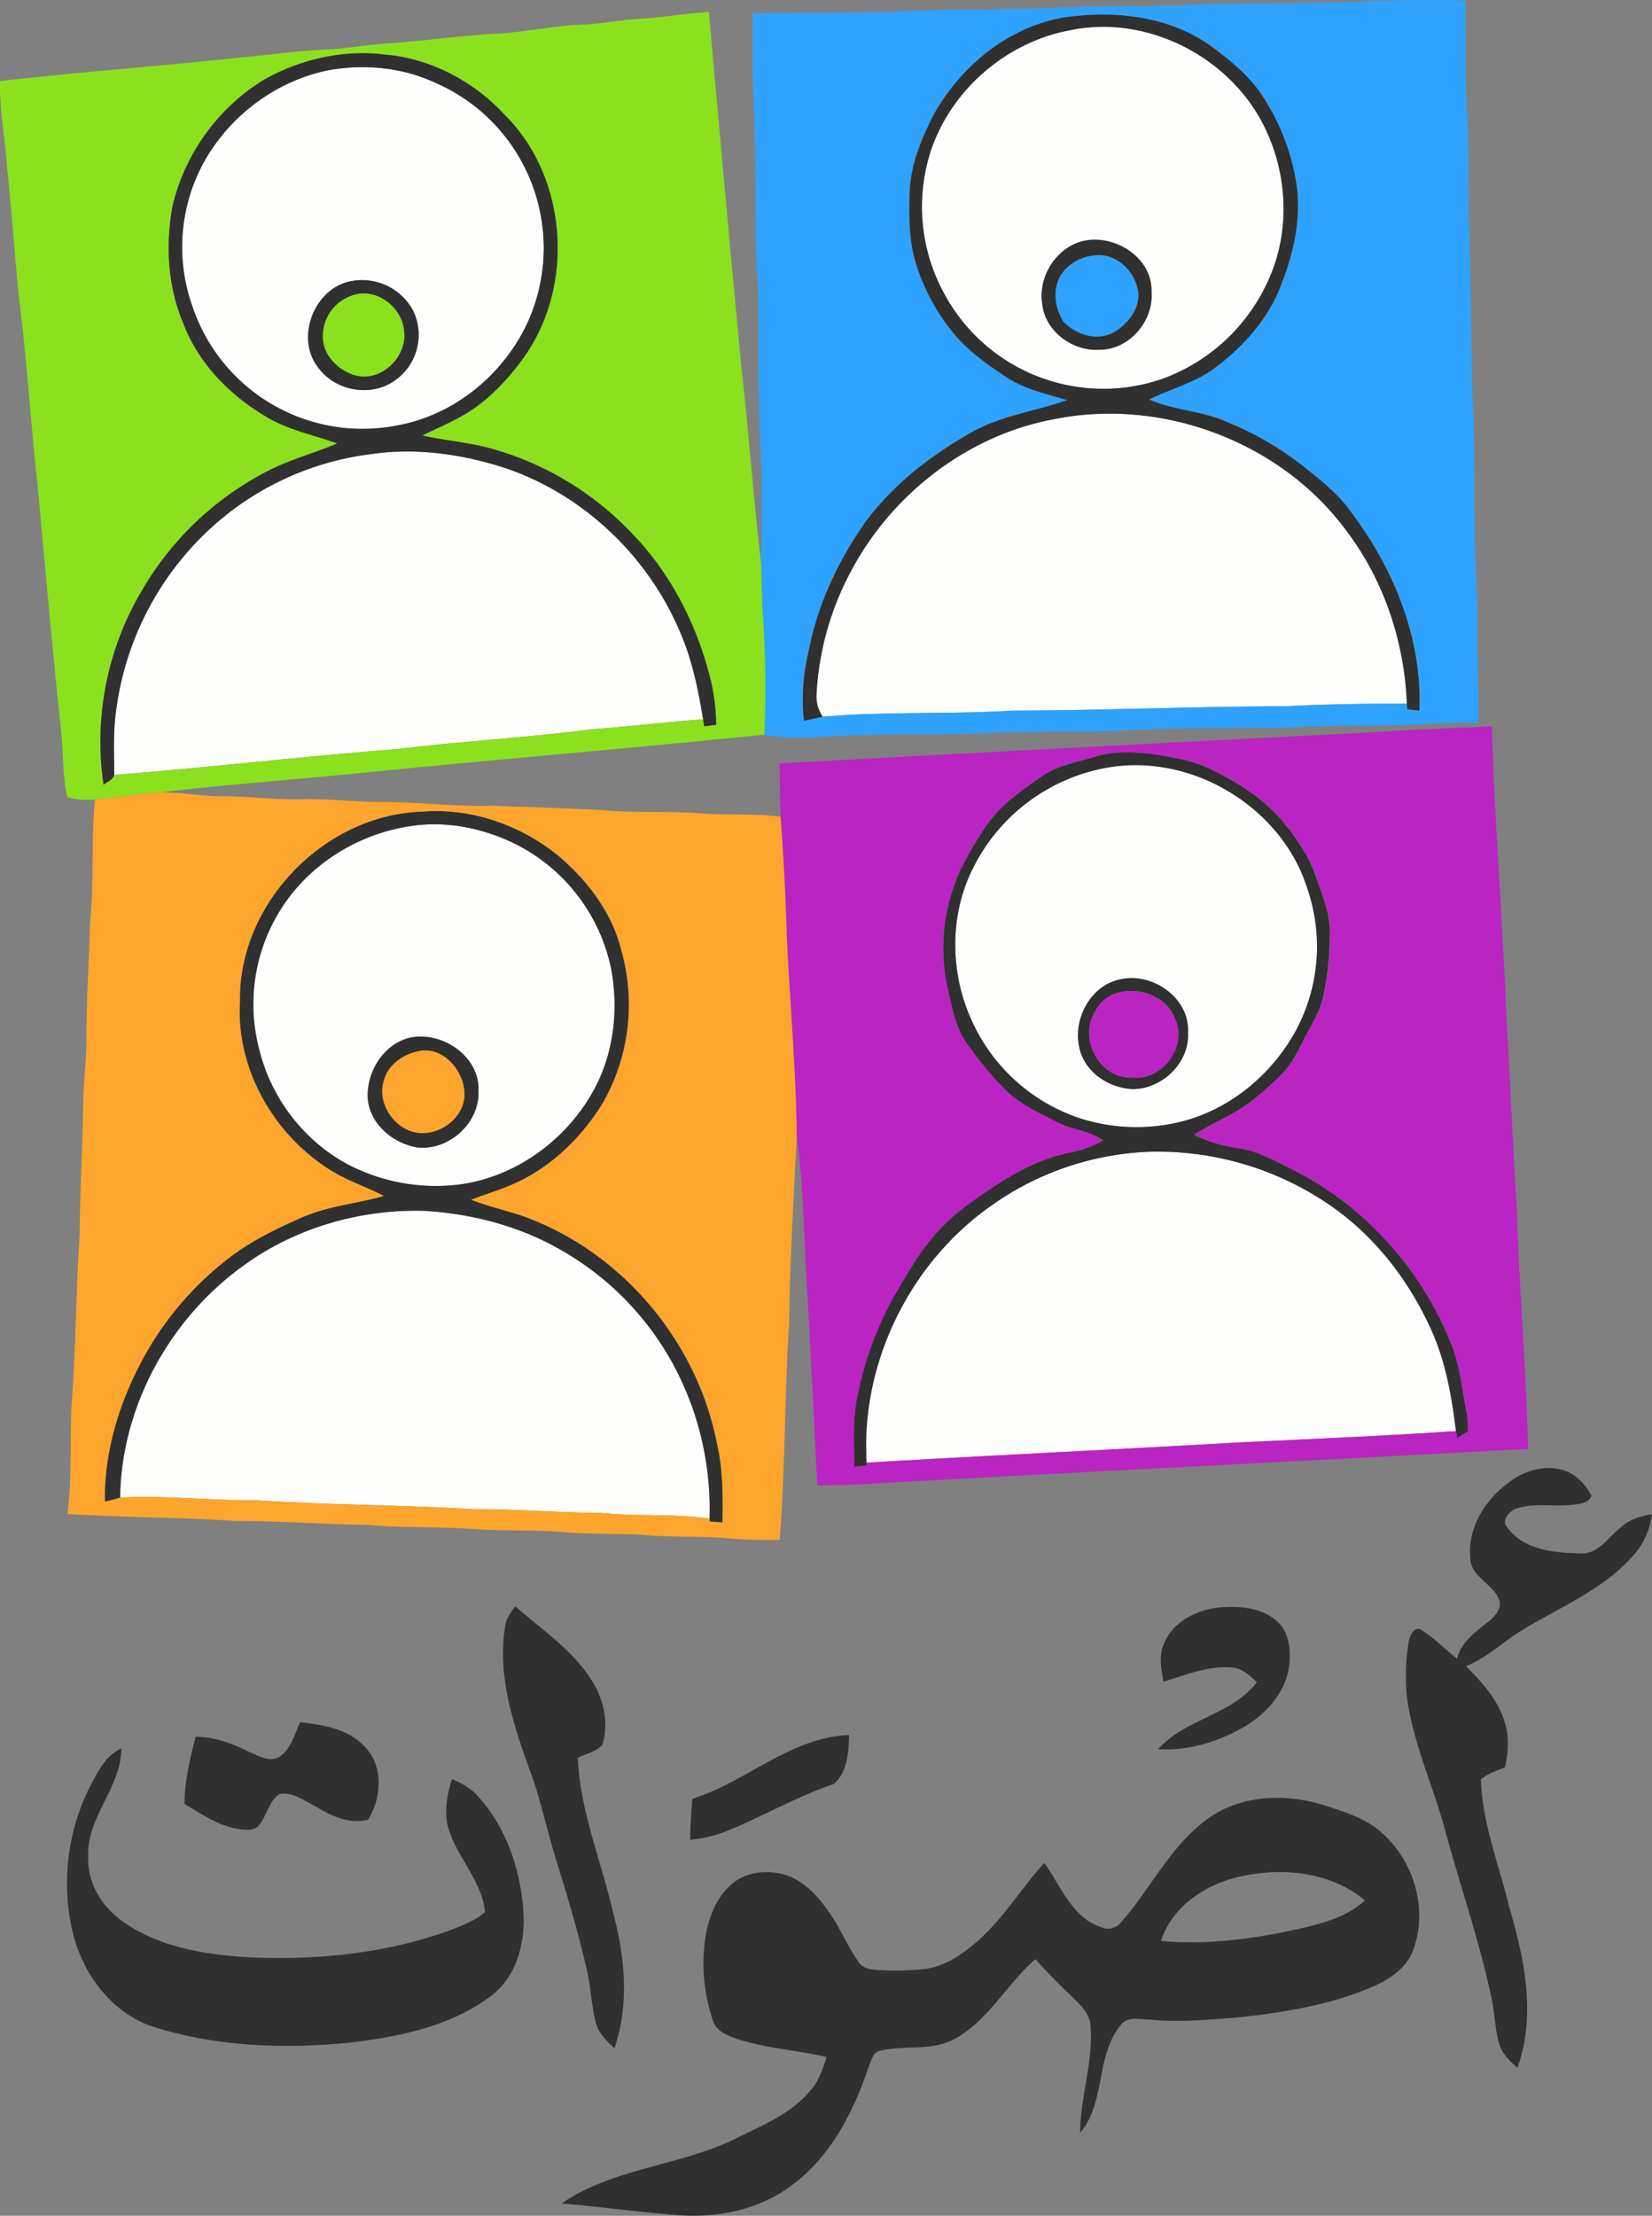 <svg xmlns="http://www.w3.org/2000/svg" viewBox="0 0 535.52 717.95"><rect x="0" y="0" width="535.52" height="717.95" fill="#808080" stroke="none"/><defs><style>.cls-1{fill:#fefefd;}.cls-2{fill:#2fa2fe;}.cls-3{fill:#8be11d;}.cls-4{fill:#303030;}.cls-5{fill:#ba24c2;}.cls-6{fill:#fea52d;}</style></defs><title>Asset 1</title><g id="Layer_2" data-name="Layer 2"><g id="Layer_1-2" data-name="Layer 1"><path class="cls-1" d="M346.82,9.8c25.15-5.31,52.48,8.87,63.4,32,7.08,14.79,8,32.68,1.46,47.84a60.22,60.22,0,0,1-35,33.19,58.6,58.6,0,0,1-71.06-28.5,58.57,58.57,0,0,1-3.89-45.42C308.35,29,326.27,13.65,346.82,9.8Zm4.12,68.34c-8.6,2.19-14.45,11.52-13.09,20.23.83,8.92,9.91,15.57,18.61,14.94,9.62,0,17.58-9.35,16.81-18.78C373.61,83.4,361.17,75.66,350.94,78.14Z"/><path class="cls-1" d="M106.8,22.69c11.48-2,23.62-.85,34.24,4.08a58.37,58.37,0,0,1,30.15,77.4c-7.77,17.1-23.94,30.42-42.55,33.71a58.15,58.15,0,0,1-66.2-38.42A57.17,57.17,0,0,1,61,65.23C66.58,43.91,85.26,26.89,106.8,22.69Zm7.1,68.4C102,93.19,95.6,109.36,103.07,119c5.37,7.56,16.76,9.79,24.49,4.61A18,18,0,0,0,134,100.83,18.75,18.75,0,0,0,113.9,91.09Z"/><path class="cls-1" d="M341.89,135.78c34.61-6.93,72.65,7.13,93.95,35.37,12.55,16.2,19.43,36.48,20.21,56.89-13.2-.07-26.41.14-39.59.84-29.34,0-58.66,1.34-88,1.37-20.58,1.28-41.24.21-61.8,2a11.55,11.55,0,0,1-2-7.63,94.46,94.46,0,0,1,9.8-36.91C287.46,161.32,312.82,141.07,341.89,135.78Z"/><path class="cls-1" d="M120.28,147.15c14.45-2.14,29.3-.05,43.13,4.39,25.74,8.55,47,28.87,57.32,53.86,3.75,8.8,5.67,18.23,7.2,27.63-12.06,1-24.09,2.34-36.15,3.3-20.78,2.63-41.7,3.8-62.49,6.33-30.79,2.41-61.49,6-92.28,8.42,0-7.08-.39-14.19.68-21.22a97.08,97.08,0,0,1,30-58.16A94.09,94.09,0,0,1,120.28,147.15Z"/><path class="cls-1" d="M358.82,248.74c27.45-4.94,56.92,12.82,65.12,39.53A57.67,57.67,0,0,1,420.08,334c-7.76,14.13-21.16,25.35-36.88,29.38a59.82,59.82,0,0,1-33.36-1.1,58.74,58.74,0,0,1-34.77-31.48c-7.11-15.41-7.37-34.07.28-49.33A60.32,60.32,0,0,1,358.82,248.74Zm4.2,68.62c-10.89,2.33-16.6,15.83-11.92,25.6,2.87,5.77,9,9.34,15.36,9.89,9.85.51,19.26-8.33,18.66-18.34C385.72,323.3,373.45,314.88,363,317.36Z"/><path class="cls-1" d="M132.81,267.71c12-1.92,24.42.7,35.14,6.22A58.49,58.49,0,0,1,198.15,314c2.28,12.52,1,25.87-4.68,37.35-8.32,16.62-24.63,29.27-43.09,32.25a61.42,61.42,0,0,1-32.85-4.08c-16.46-6.73-29-21.78-33.35-38.94a57.56,57.56,0,0,1,7.45-46.87C100.83,279.69,116.31,270.22,132.81,267.71Zm.18,68.5c-8.82,2-14.51,11.56-13.73,20.27,1,8.12,8.42,14.15,16.21,15.34,10.16.94,20.05-8,19.63-18.31C155.61,342.34,143.39,334.07,133,336.21Z"/><path class="cls-1" d="M320.94,390.92a94.42,94.42,0,0,1,51.5-17.74,98.59,98.59,0,0,1,60.66,18.7c13,9.5,23.15,22.61,30,37.14,5.31,10.84,7.44,22.79,8.86,34.68-23.26,1.55-46.56,2.54-69.84,3.65-40.4,2.31-80.82,4.2-121.21,6.58C278.9,441.82,294.76,409.48,320.94,390.92Z"/><path class="cls-1" d="M78.43,410.41c16.89-12.51,38.12-18.67,59.06-18.1,16,.94,31.9,5.19,45.67,13.45a94.8,94.8,0,0,1,36,38.06A98.64,98.64,0,0,1,230,492.06c-11.76-1.69-23.68-.62-35.48-1.86-13.71-.06-27.37-1.28-41.08-1.2-23.3-1.37-46.65-1.37-69.94-2.85-14.87.14-29.7-1.69-44.56-.89C39.29,455.93,54.81,427.57,78.43,410.41Z"/><path class="cls-2" d="M380.46,1.82c21.65-1.22,43.37-.39,65-1.58,9.85-.1,19.71-.47,29.57,0-.09,13.31,0,26.63.72,39.93.48,10.78.19,21.58.4,32.37.89,18,.6,36,1.1,54,.93,14.36.48,28.75.82,43.12-.14,10.3.94,20.57.85,30.87-.06,11.24.43,22.47.28,33.71-11.93-.27-23.82.95-35.75.89-7.67,0-15.35,0-23,.5-19.66.63-39.36-.15-59,1.22-13.65.26-27.32,0-41,.64-13.85.86-27.73.23-41.59.69-10.38.11-20.87,1.82-31.17-.1a336.11,336.11,0,0,0-.54-39.77c-.3-5.17-.25-10.34-.47-15.51.18-11.42.32-22.84,0-34.25-1.09-18.65-.59-37.34-1-56-1.33-19.31-.29-38.69-1.36-58-.4-10.08-.43-20.17-.26-30.25,14.39-.18,28.78-.18,43.17-.41,17.71-1,35.46-.65,53.18-1.35C353.79,2,367.13,2,380.46,1.82ZM344.71,5.71c-18.16,3.17-33.47,15.93-42.28,31.78-3.94,7.84-7.42,16.25-7.62,25.15-.23,7.56-.22,15.28,2,22.58a66.45,66.45,0,0,0,12.7,23.31c4.78,5.6,10.88,9.87,17,13.87,5.84,3.82,12.75,5.27,19.34,7.24-10,3.57-20.86,4.94-30.3,10.08-13.46,7.48-26,17.15-35.21,29.6-8.59,12.36-15.25,26.26-18.13,41.1a66.16,66.16,0,0,0-1.67,23.11c2-.43,4.08-.86,6.11-1.31,20.56-1.76,41.22-.69,61.8-2,29.34,0,58.66-1.35,88-1.37,13.18-.7,26.39-.91,39.59-.84,0,.44.09,1.33.11,1.77l3.93.44c1-23-8.08-45.56-21.74-63.76-4.4-6.5-10.71-11.27-16.78-16.09a102.61,102.61,0,0,0-24.16-13.8c-8-3.5-16.92-3.66-24.92-7.13,6.72-3.38,14.19-5.26,20.41-9.61,9.91-7.13,18.5-16.68,22.66-28.31,4.14-10.67,6.54-22.37,4.37-33.78a72.48,72.48,0,0,0-11.68-28.12c-4.45-6.12-10.45-10.91-16.55-15.29C378.09,5,360.67,3.3,344.71,5.71Z"/><path class="cls-2" d="M354.76,82.75c7-1,13.25,5.16,14.19,11.79.54,5.38-3.16,10.23-7.57,12.89-5.31,3.35-12.6,1.16-16.67-3.14-2.93-4.44-3.66-10.76-.76-15.39A14.76,14.76,0,0,1,354.76,82.75Z"/><path class="cls-3" d="M207.44,6.07c7.48-.38,14.86-1.73,22.34-2.19,3.45,38.43,6.88,76.86,10.58,115.27,2.37,21.19,3.88,42.45,6.39,63.62.22,5.17.17,10.34.47,15.51a336.11,336.11,0,0,1,.54,39.77c-44.42,4.53-88.93,8.19-133.35,12.67-20.78,2.08-41.61,3.55-62.35,6-7.12.49-14.15,1.82-21.26,2.37-3,.13-6.14.22-9-.84-1.56-7.09-1.25-14.44-2-21.64-2.93-27-5.24-54-7.78-81-2.1-19.12-3.26-38.34-5.66-57.43C4.77,83.58,3.88,69,2.3,54.44,1.68,45-.2,35.72,0,26.26,24.78,23.45,49.63,21.61,74.41,19c10.37-.91,20.7-2.41,31.11-2.93,6.36-.27,12.63-1.47,19-1.93,12-.71,24-2.59,36-3.19,9.72-.53,19.27-2.72,29-3C195.5,7.64,201.42,6.37,207.44,6.07ZM85.61,25.81a66,66,0,0,0-29.68,41c-2.31,12.58-1.62,25.94,3.43,37.8,5.1,13.64,16,24.38,28.57,31.37,6.73,3.61,14.28,5.13,21.41,7.72-7.29,3.12-15,5.12-22.11,8.72a100,100,0,0,0-41.84,40,95.84,95.84,0,0,0-11.82,61.87c1.15-1,3.09-1.54,3.44-3.19,30.79-2.43,61.49-6,92.28-8.42,20.79-2.53,41.71-3.7,62.49-6.33,12.06-1,24.09-2.26,36.15-3.3l.4,2.28,3.83-.43A63.32,63.32,0,0,0,229.78,218c-4.57-17.16-13.18-33.36-25.75-46a99.46,99.46,0,0,0-47.61-27.34c-6.46-1.43-13.06-2-19.51-3.52,3.61-1.77,7.29-3.4,10.86-5.26,9-4.52,16.19-11.91,22-20C186.4,92.6,184,57.56,163.68,37.3c-10.1-11-24.23-18.44-39.18-19.64C111.11,16,97.32,19.24,85.61,25.81Z"/><path class="cls-3" d="M113.84,95.84c7.8-3.14,16.73,3.62,17.19,11.66.92,8.16-7.3,16.16-15.47,14.25-5.63-1.39-10.79-6.37-10.93-12.41A13.88,13.88,0,0,1,113.84,95.84Z"/><path class="cls-4" d="M344.71,5.71c16-2.41,33.38-.68,47,8.65,6.1,4.38,12.1,9.17,16.55,15.29a72.48,72.48,0,0,1,11.68,28.12c2.17,11.41-.23,23.11-4.37,33.78-4.16,11.63-12.75,21.18-22.66,28.31-6.22,4.35-13.69,6.23-20.41,9.61,8,3.47,16.95,3.63,24.92,7.13a102.61,102.61,0,0,1,24.16,13.8c6.07,4.82,12.38,9.59,16.78,16.09,13.66,18.2,22.69,40.76,21.74,63.76l-3.93-.44c0-.44-.08-1.33-.11-1.77-.78-20.41-7.66-40.69-20.21-56.89-21.3-28.24-59.34-42.3-93.95-35.37-29.07,5.29-54.43,25.54-67.38,51.9a94.46,94.46,0,0,0-9.8,36.91,11.55,11.55,0,0,0,2,7.63c-2,.45-4.07.88-6.11,1.31a66.16,66.16,0,0,1,1.67-23.11c2.88-14.84,9.54-28.74,18.13-41.1,9.21-12.45,21.75-22.12,35.21-29.6,9.44-5.14,20.27-6.51,30.3-10.08-6.59-2-13.5-3.42-19.34-7.24-6.13-4-12.23-8.27-17-13.87a66.45,66.45,0,0,1-12.7-23.31c-2.22-7.3-2.23-15-2-22.58.2-8.9,3.68-17.31,7.62-25.15C311.24,21.64,326.55,8.88,344.71,5.71Zm2.11,4.09C326.27,13.65,308.35,29,301.73,48.88a58.57,58.57,0,0,0,3.89,45.42,58.6,58.6,0,0,0,71.06,28.5,60.22,60.22,0,0,0,35-33.19c6.51-15.16,5.62-33-1.46-47.84C399.3,18.67,372,4.49,346.82,9.8Z"/><path class="cls-4" d="M85.61,25.81c11.71-6.57,25.5-9.77,38.89-8.15,14.95,1.2,29.08,8.66,39.18,19.64,20.35,20.26,22.72,55.3,6.09,78.53-5.81,8.08-13,15.47-22,20-3.57,1.86-7.25,3.49-10.86,5.26,6.45,1.48,13.05,2.09,19.51,3.52A99.46,99.46,0,0,1,204,171.94c12.57,12.65,21.18,28.85,25.75,46a63.32,63.32,0,0,1,2.38,16.93l-3.83.43-.4-2.28c-1.53-9.4-3.45-18.83-7.2-27.63-10.35-25-31.58-45.31-57.32-53.86-13.83-4.44-28.68-6.53-43.13-4.39A94.09,94.09,0,0,0,67.69,171.7a97.08,97.08,0,0,0-30,58.16c-1.07,7-.66,14.14-.68,21.22-.35,1.65-2.29,2.18-3.44,3.19A95.84,95.84,0,0,1,45.39,192.4a100,100,0,0,1,41.84-40c7.08-3.6,14.82-5.6,22.11-8.72-7.13-2.59-14.68-4.11-21.41-7.72-12.55-7-23.47-17.73-28.57-31.37-5-11.86-5.74-25.22-3.43-37.8A66,66,0,0,1,85.61,25.81Zm21.19-3.12C85.26,26.89,66.58,43.91,61,65.23a57.17,57.17,0,0,0,1.43,34.23,58.15,58.15,0,0,0,66.2,38.42c18.61-3.29,34.78-16.61,42.55-33.71A58.37,58.37,0,0,0,141,26.77C130.42,21.84,118.28,20.71,106.8,22.69Z"/><path class="cls-4" d="M350.94,78.14c10.23-2.48,22.67,5.26,22.33,16.39.77,9.43-7.19,18.82-16.81,18.78-8.7.63-17.78-6-18.61-14.94C336.49,89.66,342.34,80.33,350.94,78.14Zm3.82,4.61A14.76,14.76,0,0,0,344,88.9c-2.9,4.63-2.17,10.95.76,15.39,4.07,4.3,11.36,6.49,16.67,3.14,4.41-2.66,8.11-7.51,7.57-12.89C368,87.91,361.76,81.76,354.76,82.75Z"/><path class="cls-4" d="M113.9,91.09A18.75,18.75,0,0,1,134,100.83a18,18,0,0,1-6.46,22.73c-7.73,5.18-19.12,3-24.49-4.61C95.6,109.36,102,93.19,113.9,91.09Zm-.06,4.75a13.88,13.88,0,0,0-9.21,13.5c.14,6,5.3,11,10.93,12.41,8.17,1.91,16.39-6.09,15.47-14.25C130.57,99.46,121.64,92.7,113.84,95.84Z"/><path class="cls-4" d="M355,245.16c6.11-1.84,12.6-1.62,18.87-.8,6.43,1,13,2.1,18.86,5,8.54,4.22,16.88,9.39,23.05,16.77,4.54,5.44,8.58,11.43,10.88,18.18,1.94,5.57,4.28,11.17,4.41,17.16a100.39,100.39,0,0,1-2,20.74c-.84,4.83-3.48,9.05-5.73,13.32s-4.23,8.76-7.6,12.27a106.83,106.83,0,0,1-8.93,8.09c-5.9,5-13.31,7.6-19.73,11.81A45.65,45.65,0,0,0,401.39,372c5.58.79,10.61,3.46,15.56,6,24.07,11.24,43.23,32.2,53.18,56.73,3,7,3.72,14.64,5.1,22.05a27.49,27.49,0,0,1,.62,7,32.91,32.91,0,0,1-3.56,2.14c-.08-.55-.25-1.65-.33-2.2-1.42-11.89-3.55-23.84-8.86-34.68-6.85-14.53-17-27.64-30-37.14a98.59,98.59,0,0,0-60.66-18.7,94.42,94.42,0,0,0-51.5,17.74c-26.18,18.56-42,50.9-40,83l0,.88-4,.49c-.12-8-.69-16.2,1.25-24.09a110.43,110.43,0,0,1,11.29-30.69c4.67-7.82,9.05-16,15.49-22.53,5-5.42,11.21-9.46,17.26-13.58,7.41-4.78,15.36-9.07,24.08-10.86a34.58,34.58,0,0,0,11.28-4.05c-4.54-3.21-10.32-3.46-15.18-6-6.41-3.25-13.13-6.44-18-11.88a127.08,127.08,0,0,1-11.19-13.76c-3.36-4.9-4.45-10.83-5.77-16.5a60.41,60.41,0,0,1,5.78-43.21c3.79-6.85,7.9-13.78,14-18.83,3.31-2.74,6.79-5.24,10.32-7.69C342.71,248,349.09,247,355,245.16Zm3.79,3.58a60.32,60.32,0,0,0-43.47,32.71c-7.65,15.26-7.39,33.92-.28,49.33a58.74,58.74,0,0,0,34.77,31.48,59.82,59.82,0,0,0,33.36,1.1c15.72-4,29.12-15.25,36.88-29.38a57.67,57.67,0,0,0,3.86-45.71C415.74,261.56,386.27,243.8,358.82,248.74Z"/><path class="cls-4" d="M77.79,324.5C77.2,292.82,105.09,264,136.63,263c15.89-1.36,31.92,4.25,44.23,14.2,9.4,8,17.42,18.31,20.43,30.48a64.45,64.45,0,0,1-5.63,49.22c-6.73,11.18-16.44,20.79-28.35,26.32-4.72,2.2-9.73,3.67-14.6,5.51,5.38,2.13,11,3.37,16.51,5.23,31.95,11.3,56.6,40.39,63.11,73.56,2,8.45,2,17.17,1.82,25.8L230,493v-.91a98.64,98.64,0,0,0-10.83-48.24,94.8,94.8,0,0,0-36-38.06c-13.77-8.26-29.71-12.51-45.67-13.45-20.94-.57-42.17,5.59-59.06,18.1-23.62,17.16-39.14,45.52-39.51,74.85q-2.46.74-5,1.3c-.22-16.94,5.16-33.62,13.45-48.27a102.8,102.8,0,0,1,29.28-32.52c6.67-4.66,14-8.18,21.47-11.43,8.34-3.64,17.53-4.33,26.21-6.83-4.89-2.57-10.11-4.42-15-7C89.78,369.44,76.36,347.24,77.79,324.5Zm55-56.79c-16.5,2.51-32,12-41.18,26a57.56,57.56,0,0,0-7.45,46.87c4.35,17.16,16.89,32.21,33.35,38.94a61.42,61.42,0,0,0,32.85,4.08c18.46-3,34.77-15.63,43.09-32.25,5.7-11.48,7-24.83,4.68-37.35A58.49,58.49,0,0,0,168,273.93C157.23,268.41,144.8,265.79,132.81,267.71Z"/><path class="cls-4" d="M363,317.36c10.43-2.48,22.7,5.94,22.1,17.15.6,10-8.81,18.85-18.66,18.34-6.31-.55-12.49-4.12-15.36-9.89C346.42,333.19,352.13,319.69,363,317.36Zm-.24,4.21c-4.92,1-8.28,5.48-9.37,10.17-1.85,8.39,4.74,18,13.78,17.4,9.64,1,17.85-10.07,13.77-18.91C378.42,323.08,369.81,319.74,362.78,321.57Z"/><path class="cls-4" d="M133,336.21c10.4-2.14,22.62,6.13,22.11,17.3.42,10.32-9.47,19.25-19.63,18.31-7.79-1.19-15.23-7.22-16.21-15.34C118.48,347.77,124.17,338.21,133,336.21Zm2.84,4.36c-5,1-9.84,4.21-11.36,9.25-2.56,7.5,3.29,16.24,11,17.24,7.49.91,15.67-5.43,15-13.32C150.11,346.56,143.47,339,135.83,340.57Z"/><path class="cls-4" d="M490.41,479.43c4.71-3.24,10.8-4.73,16.38-3.06,4.09,1.24,7.16,4.61,9.13,8.29-1,2.53-4.08,2.67-6.39,2.94-5.94.63-12.11-.67-17.89,1.14-2.35.8-5.18,3.93-3,6.25,5.38,7.33,15.44,8.18,23.81,8.36,5.59.24,8.76-5.09,12.66-8.18,2.79-2.76,6.6-3.93,10.38-4.52a24.89,24.89,0,0,1-6.75,14.16c-10.74,11.75-26.22,17.07-39.12,25.87-4.55,3.44-9.1,7-14.41,9.2,5.38,5.38,10.79,11.33,12.77,18.89,1.33,4.51.82,9.28-.08,13.83-2.67,1.17-5.56,2-7.83,3.93.4,14.14,5.79,27.48,9.09,41.09,4.95,16.87,8.91,35.31,2.71,52.42-2.43-2.28-5.08-4.67-5.94-8-1.33-4.73-1.38-9.68-2.41-14.46-3.95-18.9-10.42-37.13-15.37-55.76-3.92-13.8-9.94-27.06-12-41.34a67.5,67.5,0,0,1,.55-18.78c.4-1.86,1.77-5,4.13-3.53,4.18,2.61,7.57,6.29,11.51,9.25,1.42-5.69,6.4-8.9,10.64-12.38,1.72-1.56,3.69-3.64,3.18-6.17-1.74-5.72-9.67-7.81-9.57-14.35C475.74,494.3,482.21,484.88,490.41,479.43Z"/><path class="cls-4" d="M377.38,532.4c3-7.13,10.77-10.91,18.11-11.57,6.29-.48,13.35,0,18.31,4.35,4,3.39,4.66,9.11,4.17,14-.81,8.5-6.9,15.52-13.9,19.89-8.56,5.17-18.59,8.3-28.65,7.72,8.78-9.94,23.84-11,32-21.72-2.24-2.13-4.66-4.52-7.92-4.76-7.74-.7-15.11,2.4-22.37,4.6C376.44,540.81,375.53,536.37,377.38,532.4Z"/><path class="cls-4" d="M163.76,526.94c.24-2.5,1.83-4.5,3.24-6.45,8.44,7.32,18,13.73,24.3,23.19,4.23,6.17,6.24,14.32,4,21.58-1.92,2.4-5.32,2.94-8,4.31.72,17.13,7.48,33.11,11.33,49.64,3.9,14.41,5.5,30.1.54,44.47-2.56-2.43-5.29-5-6.12-8.62-1.42-5.71-1.54-11.66-2.94-17.38-2.74-11.81-6.21-23.44-9.81-35-3.07-9.72-5-19.76-8.64-29.3C166.32,558.58,161.14,542.86,163.76,526.94Z"/><path class="cls-4" d="M90.12,569.51c4.18-2.36,5.28-7.44,7.17-11.48,7.39.8,15.5,2.13,20.84,7.82,6.27,6.23,5.64,16.74,1.17,23.8-6.24,1.52-12.24-1.37-17.41-4.57-3.47-1.77-7.16-4.53-11.24-3.77-3.71,2.36-4.16,7.34-7,10.47-1.33,1.37-3.4,1.1-5.12,1-7-.64-12.84-4.82-18.71-8.26,0-7.42,1.76-14.64,3.6-21.78,6,.06,11.74,2.06,17,4.76C83.47,568.69,86.84,571,90.12,569.51Z"/><path class="cls-4" d="M224.44,582.85c17.55-5.47,31.75-19.92,50.81-20.68-.16,5.44-.5,12.17-5,15.9-11.83,4-22.7,10.3-34.23,15.06a44.13,44.13,0,0,1-12.29,3C223.75,591.72,224.1,587.28,224.44,582.85Z"/><path class="cls-4" d="M29.74,577.8c2.32-4.37,4.8-9.14,9.57-11.26,0,12.67-11.23,22.13-10.72,34.9-.36,8.38,4.24,16.22,11,21,11.84,8.56,26.89,10.91,41.15,11.77,22.11,1,44.61-1.24,65.49-8.89,3.85-1.5,7.82-3,11-5.78-1-10.59-9.77-18.23-12.19-28.38-1-4.94,0-10,1.46-14.72,3.11,1.37,6.22,3,8.48,5.62,9.45,10.47,14.05,24.58,14.75,38.5.4,9.77-2.62,20.38-10.83,26.38C145.72,656.75,129,660,113,661.9c-20.76,2-42.16,1.28-62.21-4.85-14-4.06-23.75-16.91-27.15-30.66A69.38,69.38,0,0,1,29.74,577.8Z"/><path class="cls-4" d="M390.82,589.85c10.5-8.16,25.07-8.85,37.45-5.21,6.92,2.21,14.25,4.31,19.77,9.29,10.21,9.08,14.89,24.48,10.21,37.49-2.14,6.44-8.25,10.22-14.19,12.7-13.81,5.75-28.76,8.09-43.56,9.64-9.33.66-18.71,1.62-28,.62-3.15-.09-7.11-1.14-9.27,1.88-8.16,10-4.71,24.87-13.08,34.79,0-11.64,4.34-22.94,3.34-34.62-.17-4.15-3.49-7-6.2-9.71-4.07-3.78-7.92-7.79-11.64-11.91-9.27,8-15.12,19.7-26.06,25.77-7.45,4.12-16.26,2-24.23,3.89-2.7.56-3.05,3.78-4,5.88-5,14.66-12.62,29.28-25.59,38.37-10.4,7.49-23.61,10-36.23,9s-25-2.66-37.45-3.79c17-11.62,38.62-12.11,56.77-21.16,8.41-4.18,17.56-7.87,23.73-15.26,2.78-3.1,4.17-7.09,5.32-11-9.74-2.27-19.87-2.82-29.39-6-2.89-1.08-6.29-2.39-7.34-5.59a57.34,57.34,0,0,1-2.95-23.43c.64-7.52,2.84-15.47,8.63-20.69,4.66-4.37,11.74-5,17.68-3.34,6.78,2.2,11.58,8,15.3,13.78,3.1,4.67,5.21,10,8.52,14.49,1.5,2.39,4.55,2.49,7.07,2.63a92.87,92.87,0,0,0,14.73-.39c6.46-1,12-4.86,16.79-9.07,8.38-7.35,14.11-17.07,21.57-25.27,5.4,7.41,8.86,17.71,18.4,20.79a5.42,5.42,0,0,0,6.73-1.86C373,611.94,379.25,598.48,390.82,589.85Zm10.38,18.38c-10.86,2.58-21.27,9.71-24.88,20.69,15.52,1.37,31.15-.77,46.26-4.29,7.09-1.68,14.4-3.78,19.88-8.85C431.17,606.29,415.1,604.88,401.2,608.23Z"/><path class="cls-5" d="M439.54,237.57c14.69-.95,29.39-1.61,44.09-2.2.89,31.41,3.46,62.76,4.72,94.15,1.18,21.36,2.17,42.72,3.46,64.07.67,25.31,3.07,50.55,3.52,75.86-72.59,4-145.21,7.46-217.79,11.58-4.22.14-8.43.19-12.64.26-.93-20.73-2.08-41.44-3.16-62.16-1.18-17-1.14-34.05-3.47-50.92-.19-21.59-2.19-43.1-3.22-64.66-.3-13-1.05-25.93-2-38.87-.23-5.77-.22-11.55-.35-17.32Q346.13,242.27,439.54,237.57ZM355,245.16c-5.94,1.79-12.32,2.79-17.46,6.48-3.53,2.45-7,4.95-10.32,7.69-6.11,5.05-10.22,12-14,18.83a60.41,60.41,0,0,0-5.78,43.21c1.32,5.67,2.41,11.6,5.77,16.5a127.08,127.08,0,0,0,11.19,13.76c4.87,5.44,11.59,8.63,18,11.88,4.86,2.53,10.64,2.78,15.18,6a34.58,34.58,0,0,1-11.28,4.05c-8.72,1.79-16.67,6.08-24.08,10.86C316.19,388.53,310,392.57,305,398c-6.44,6.55-10.82,14.71-15.49,22.53a110.43,110.43,0,0,0-11.29,30.69c-1.94,7.89-1.37,16.05-1.25,24.09l4-.49,0-.88c40.39-2.38,80.81-4.27,121.21-6.58,23.28-1.11,46.58-2.1,69.84-3.65.08.55.25,1.65.33,2.2a32.91,32.91,0,0,0,3.56-2.14,27.49,27.49,0,0,0-.62-7c-1.38-7.41-2.13-15.05-5.1-22.05C460.18,410.18,441,389.22,417,378c-4.95-2.54-10-5.21-15.56-6a45.65,45.65,0,0,1-14.24-4.28c6.42-4.21,13.83-6.81,19.73-11.81a106.83,106.83,0,0,0,8.93-8.09c3.37-3.51,5.29-8.05,7.6-12.27s4.89-8.49,5.73-13.32a100.39,100.39,0,0,0,2-20.74c-.13-6-2.47-11.59-4.41-17.16-2.3-6.75-6.34-12.74-10.88-18.18-6.17-7.38-14.51-12.55-23.05-16.77-5.89-2.9-12.43-4-18.86-5C367.63,243.54,361.14,243.32,355,245.16Z"/><path class="cls-5" d="M362.78,321.57c7-1.83,15.64,1.51,18.18,8.66,4.08,8.84-4.13,19.87-13.77,18.91-9,.57-15.63-9-13.78-17.4C354.5,327.05,357.86,322.58,362.78,321.57Z"/><path class="cls-6" d="M30.8,259.08c7.11-.55,14.14-1.88,21.26-2.37,6.48,0,12.88,1.26,19.37,1.27,9-.05,18,1.25,27,1,8.33-.23,16.62.85,25,.92,12-.14,24,1.57,36,1.15,13.67.61,27.37.8,41,1.82,9,.38,17.93,0,26.88.67,8.56.68,17.2-.05,25.73,1.11.91,12.94,1.66,25.9,2,38.87,1,21.56,3,43.07,3.22,64.66-.94,20.1-2.23,40.19-2.44,60.32-1.53,23.45-1.19,47-3.1,70.42a142.21,142.21,0,0,1-16.9-.49c-8.44-.77-16.93-.29-25.38-.94-9-.74-18-.24-26.94-1-9.67-.85-19.39-.38-29.07-1-11.7-.87-23.47-.35-35.16-1.41-14.29-.11-28.54-1.31-42.82-1.25-18.18-1.18-36.41-1.2-54.58-2.26,1.49-11.6.76-23.32,1.31-35,1.45-18.69,1.4-37.45,2.68-56.15,0-14.35,1-28.66,1.15-43,.1-6.69,1.06-13.33,1-20,0-12.37.84-24.71,1.16-37.06C30.55,286,29.46,272.51,30.8,259.08Zm47,65.42c-1.43,22.74,12,44.94,31.62,56,4.85,2.61,10.07,4.46,15,7-8.68,2.5-17.87,3.19-26.21,6.83-7.43,3.25-14.8,6.77-21.47,11.43a102.8,102.8,0,0,0-29.28,32.52C39.12,452.94,33.74,469.62,34,486.56q2.51-.57,5-1.3c14.86-.8,29.69,1,44.56.89,23.29,1.48,46.64,1.48,69.94,2.85,13.71-.08,27.37,1.14,41.08,1.2,11.8,1.24,23.72.17,35.48,1.86V493l4.18.32c.14-8.63.18-17.35-1.82-25.8-6.51-33.17-31.16-62.26-63.11-73.56-5.47-1.86-11.13-3.1-16.51-5.23,4.87-1.84,9.88-3.31,14.6-5.51,11.91-5.53,21.62-15.14,28.35-26.32a64.45,64.45,0,0,0,5.63-49.22c-3-12.17-11-22.47-20.43-30.48-12.31-9.95-28.34-15.56-44.23-14.2C105.09,264,77.2,292.82,77.79,324.5Z"/><path class="cls-6" d="M135.83,340.57c7.64-1.55,14.28,6,14.71,13.17.62,7.89-7.56,14.23-15,13.32-7.73-1-13.58-9.74-11-17.24C126,344.78,130.86,341.55,135.83,340.57Z"/></g></g></svg>
